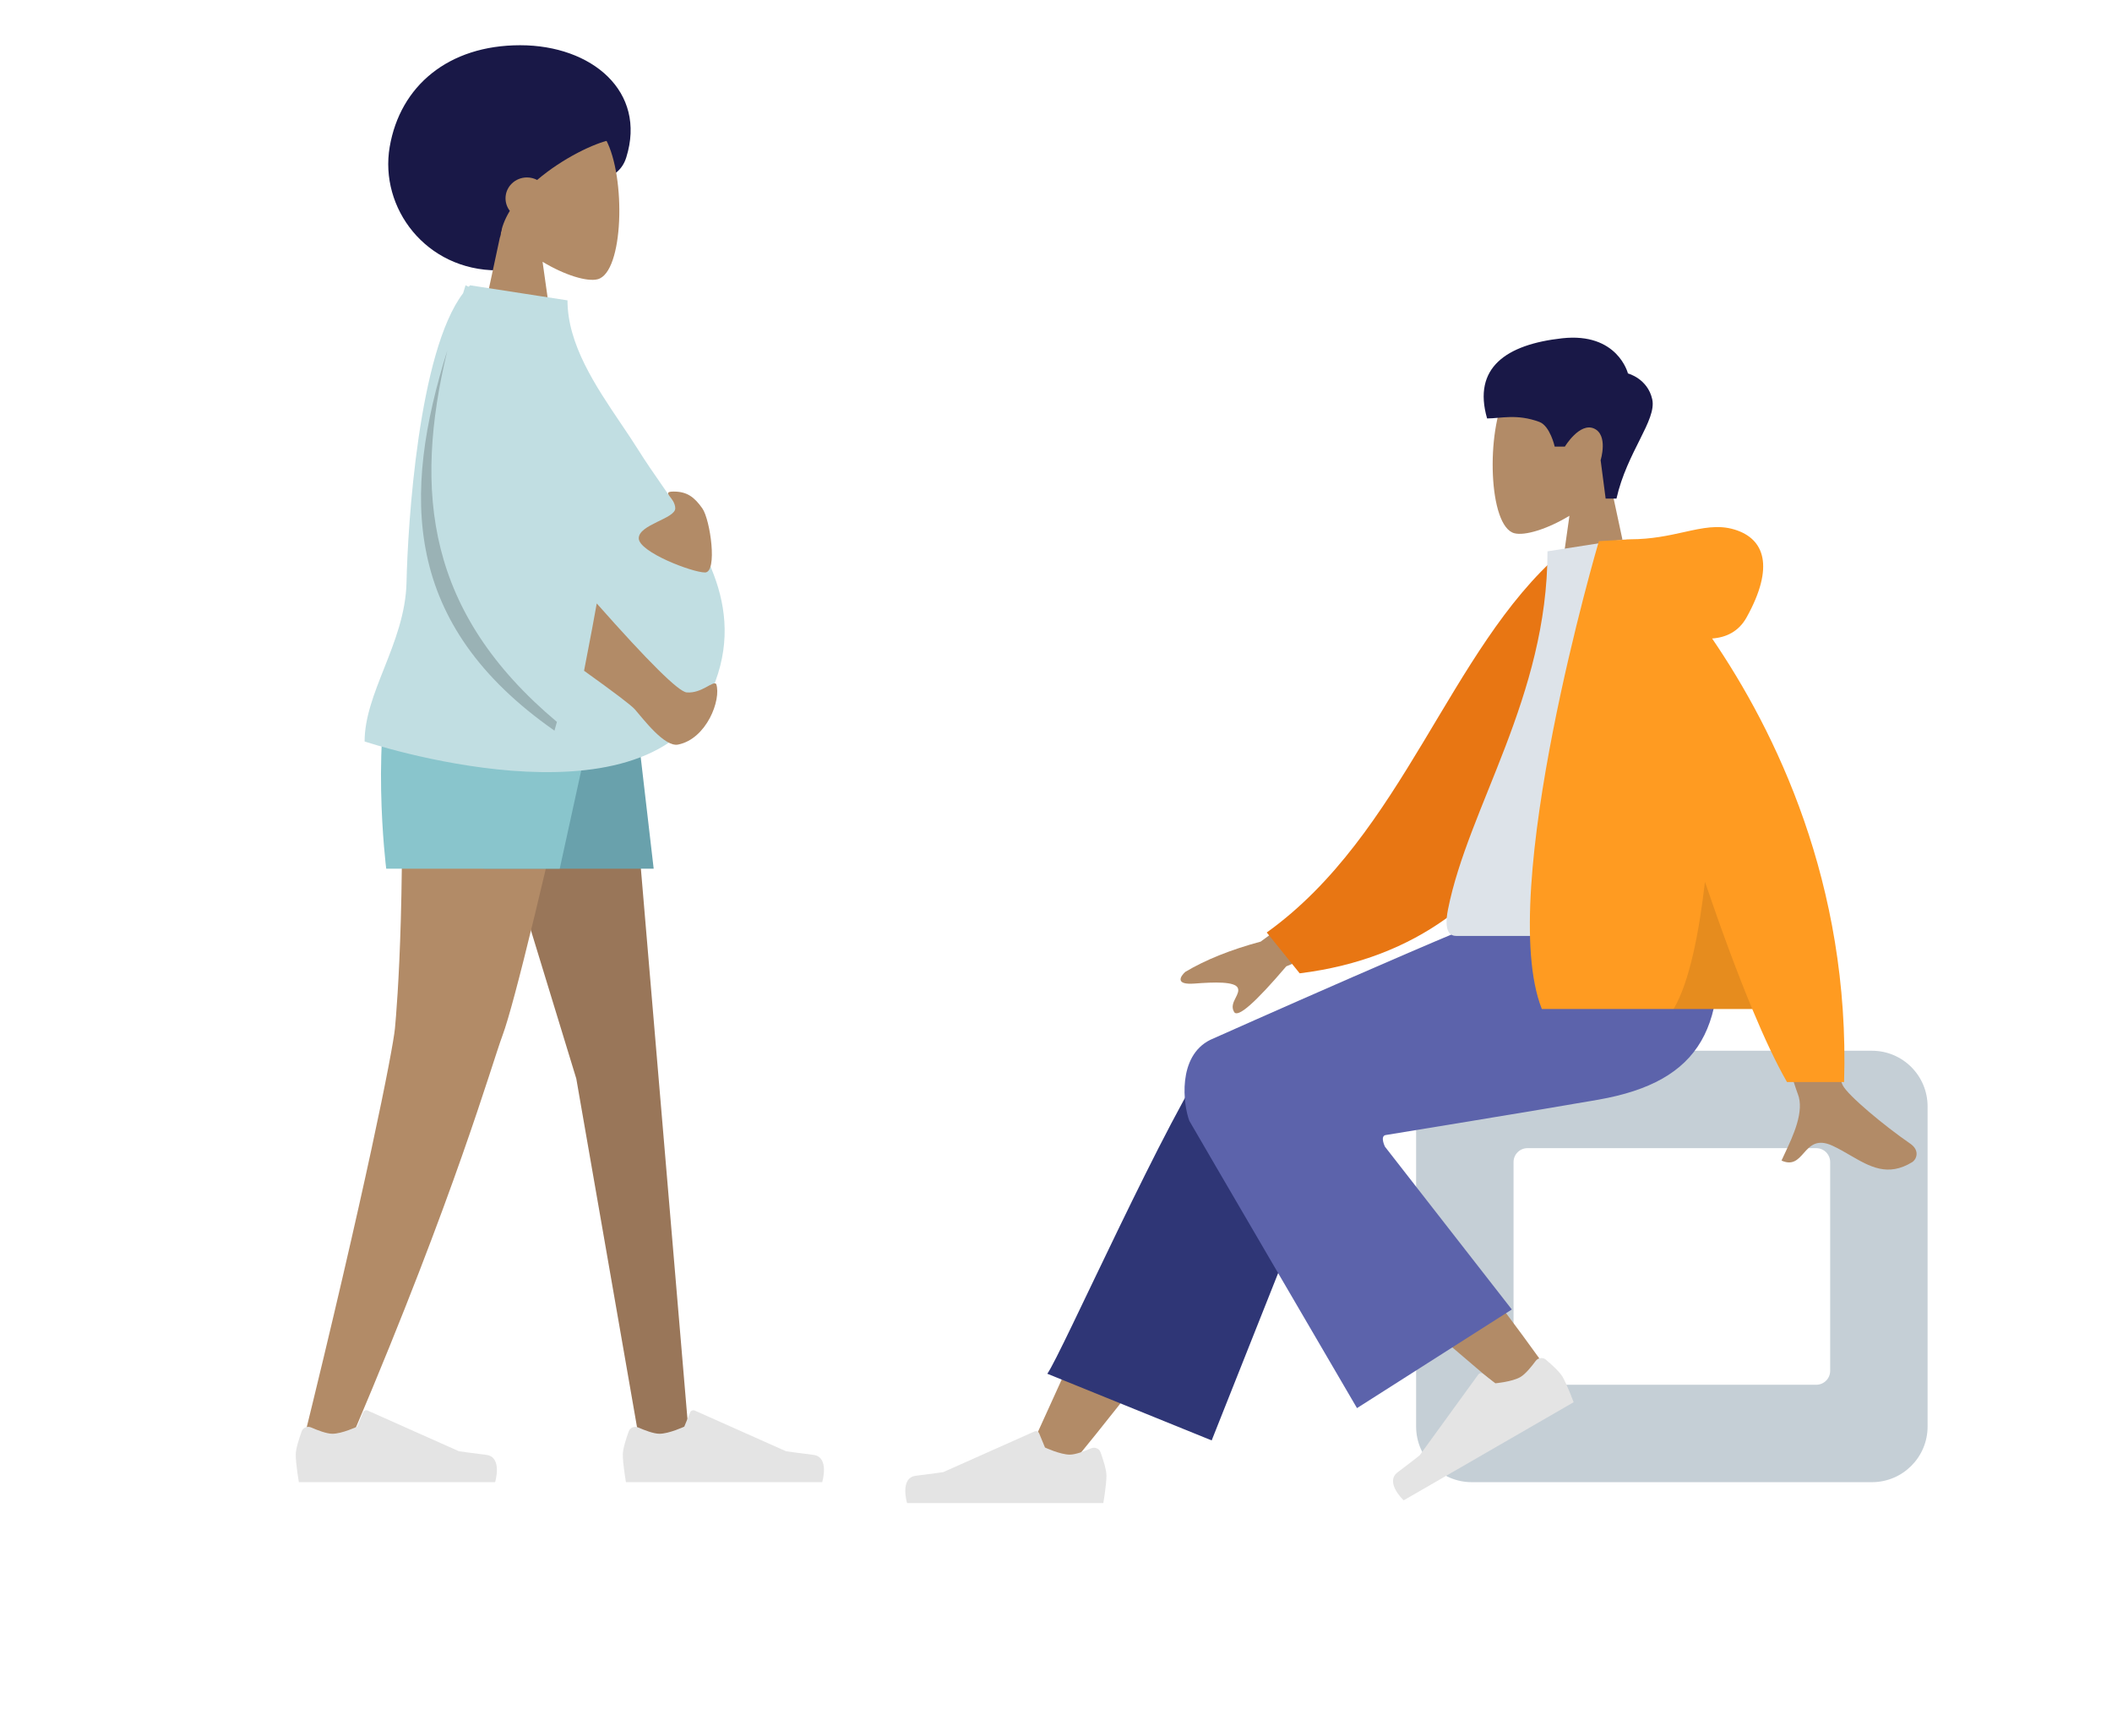 <svg width="607" height="499" viewBox="0 0 607 499" fill="none" xmlns="http://www.w3.org/2000/svg">
<path fill-rule="evenodd" clip-rule="evenodd" d="M143 77.707C154.429 77.707 158.585 64.024 165.079 56.515C169.724 51.143 177.653 52.745 180 45.224C185.902 26.311 170.106 13 149.5 13C128.894 13 115 24.674 112 42.224C109 59.773 122.394 77.707 143 77.707Z" fill="#191847"/>
<path fill-rule="evenodd" clip-rule="evenodd" d="M155.935 75.244C162.411 79.147 168.774 81.033 171.76 80.263C179.25 78.333 179.938 50.935 174.143 40.134C168.349 29.333 138.558 24.625 137.057 46.026C136.536 53.453 139.654 60.081 144.262 65.49L136 104H160L155.935 75.244Z" fill="#B28B67"/>
<path fill-rule="evenodd" clip-rule="evenodd" d="M138.617 31C120.234 49 138.687 68.132 143.743 68.132C144.07 65.535 145.065 63.008 146.524 60.604C145.749 59.6 145.29 58.352 145.29 57C145.29 53.686 148.047 51 151.447 51C152.509 51 153.508 51.262 154.38 51.723C161.75 45.438 170.993 41.056 175.583 40.194C183.566 38.696 157 13 138.617 31Z" fill="#191847"/>
<path fill-rule="evenodd" clip-rule="evenodd" d="M128 187L165.631 310.024L183.86 414.648H198.153L178.891 187H128Z" fill="#997659"/>
<path fill-rule="evenodd" clip-rule="evenodd" d="M114.538 187C117.094 254.547 114.086 289.389 113.514 295.526C112.942 301.663 105.108 341.455 86.564 416.708L101.794 411.478C131.102 342.459 141.089 306.589 144.45 297.526C147.812 288.463 156.739 251.621 171.233 187H114.538Z" fill="#B28B67"/>
<path fill-rule="evenodd" clip-rule="evenodd" d="M89.45 410.284C88.378 409.813 87.104 410.29 86.705 411.391C85.977 413.398 85 416.409 85 418.106C85 420.811 85.901 426 85.901 426C89.039 426 142.303 426 142.303 426C142.303 426 144.502 418.732 139.765 418.152C135.028 417.573 131.895 417.106 131.895 417.106L105.68 405.419C105.165 405.189 104.563 405.43 104.348 405.951L102.663 410.039C102.663 410.039 98.278 412.085 95.537 412.085C93.868 412.085 91.246 411.074 89.45 410.284Z" fill="#E4E4E4"/>
<path fill-rule="evenodd" clip-rule="evenodd" d="M183.45 410.284C182.378 409.813 181.104 410.29 180.705 411.391C179.977 413.398 179 416.409 179 418.106C179 420.811 179.901 426 179.901 426C183.039 426 236.303 426 236.303 426C236.303 426 238.502 418.732 233.765 418.152C229.028 417.573 225.895 417.106 225.895 417.106L199.68 405.419C199.165 405.189 198.563 405.43 198.348 405.951L196.663 410.039C196.663 410.039 192.278 412.085 189.537 412.085C187.868 412.085 185.246 411.074 183.45 410.284Z" fill="#E4E4E4"/>
<path fill-rule="evenodd" clip-rule="evenodd" d="M123 187L139 249.68H187.87L180.584 187H123Z" fill="#69A1AC"/>
<path fill-rule="evenodd" clip-rule="evenodd" d="M114 187C106.103 210.671 111 249.68 111 249.68H160.87L174.584 187H114Z" fill="#89C5CC"/>
<path fill-rule="evenodd" clip-rule="evenodd" d="M203.729 200.264C184.738 239.816 104.791 213.11 104.791 213.11C104.791 206.256 107.51 199.385 110.365 192.169C113.426 184.431 116.644 176.296 116.837 167.361C117.191 150.921 120.265 101.113 133.093 84.287C133.327 83.527 133.564 82.764 133.804 82L134.692 82.418C134.831 82.275 134.97 82.135 135.111 82L163.101 86.328C163.101 98.988 171.203 110.993 178.497 121.8C180.271 124.43 181.998 126.988 183.549 129.468C185.58 132.716 187.871 136.022 190.22 139.41C202.115 156.569 215.464 175.825 203.729 200.264Z" fill="#C1DEE2"/>
<path fill-rule="evenodd" clip-rule="evenodd" d="M167.863 192.787C169.735 183.127 170.949 176.678 171.506 173.439C186.418 190.29 195.033 198.813 197.35 199.009C201.709 199.376 204.93 195.511 205.847 196.598C207.362 201.098 203.081 212.362 194.898 214C190.991 214.782 184.944 206.724 182.453 203.869C181.473 202.746 176.61 199.052 167.863 192.787ZM193.621 141.282C197.487 141.282 199.563 142.88 201.849 146.105C204.134 149.329 206.297 164.535 202.628 164.535C198.958 164.535 183.583 158.657 183.583 154.705C183.583 150.753 194.074 149.08 194.074 146.105C194.074 143.13 189.756 141.282 193.621 141.282Z" fill="#B28B67"/>
<path fill-rule="evenodd" clip-rule="evenodd" d="M128.565 100.719C118.748 141.651 122.747 176.173 160.058 207.487C159.62 209.06 159.357 210 159.357 210C115.561 179.39 115.54 142.296 128.565 100.719Z" fill="black" fill-opacity="0.2"/>
<path fill-rule="evenodd" clip-rule="evenodd" d="M451.065 148.244C444.589 152.147 438.226 154.033 435.24 153.263C427.75 151.333 427.062 123.935 432.857 113.134C438.651 102.333 468.442 97.625 469.943 119.025C470.464 126.453 467.346 133.081 462.738 138.49L471 177H447L451.065 148.244Z" fill="#B28B67"/>
<path fill-rule="evenodd" clip-rule="evenodd" d="M464.582 143.308C467.594 129.906 476.175 120.771 474.865 114.782C473.554 108.792 467.879 107.332 467.879 107.332C467.879 107.332 464.943 95.457 448.944 97.23C432.945 99.004 423.181 105.648 427.398 120.268C431.274 120.268 435.954 118.866 442.424 121.268C445.504 122.411 446.83 128.358 446.83 128.358H449.754C449.754 128.358 454.011 121.301 458.149 123.171C462.287 125.042 460.03 132.259 460.03 132.259L461.471 143.308H464.582Z" fill="#191847"/>
<path fill-rule="evenodd" clip-rule="evenodd" d="M538 302C546.837 302 554 309.163 554 318V410C554 418.837 546.837 426 538 426H423C414.163 426 407 418.837 407 410V318C407 309.163 414.163 302 423 302H538ZM522 330C524.209 330 526 331.791 526 334V394C526 396.209 524.209 398 522 398H439C436.791 398 435 396.209 435 394V334C435 331.791 436.791 330 439 330H522Z" fill="#C5CFD6"/>
<path fill-rule="evenodd" clip-rule="evenodd" d="M307.841 421C327.557 396.924 340.897 379.075 347.862 367.454C359.787 347.555 369.547 329.848 372.627 323.084C379.972 306.955 355.718 299.403 350.229 306.926C341.921 318.312 324.178 354.143 297 414.417L307.841 421Z" fill="#B28B67"/>
<path fill-rule="evenodd" clip-rule="evenodd" d="M348.242 414L384.935 321.637C392.783 304.8 354.884 293.732 349.117 301.568C336.023 319.357 304.901 389.534 301 394.834L348.242 414Z" fill="#2F3676"/>
<path fill-rule="evenodd" clip-rule="evenodd" d="M445.967 395.477C438.819 385.051 412.821 349.974 398.661 335.461C394.592 331.291 390.621 327.288 386.866 323.557C375.704 312.47 353.476 331.106 364.618 341.205C392.365 366.355 432.849 400.307 436.231 403.334C440.972 407.577 450.459 402.029 445.967 395.477Z" fill="#B28B67"/>
<path fill-rule="evenodd" clip-rule="evenodd" d="M441.336 391.185C442.029 390.241 443.37 390.017 444.266 390.771C445.901 392.146 448.252 394.264 449.101 395.734C450.453 398.076 452.267 403.021 452.267 403.021C449.55 404.59 403.422 431.222 403.422 431.222C403.422 431.222 397.884 426.027 401.696 423.157C405.508 420.286 407.988 418.315 407.988 418.315L424.848 395.087C425.179 394.631 425.821 394.538 426.267 394.882L429.77 397.579C429.77 397.579 434.591 397.159 436.965 395.788C438.41 394.953 440.176 392.767 441.336 391.185Z" fill="#E4E4E4"/>
<path fill-rule="evenodd" clip-rule="evenodd" d="M313.55 416.284C314.622 415.813 315.896 416.29 316.295 417.391C317.023 419.398 318 422.409 318 424.106C318 426.811 317.099 432 317.099 432C313.961 432 260.697 432 260.697 432C260.697 432 258.498 424.732 263.235 424.152C267.972 423.573 271.105 423.106 271.105 423.106L297.32 411.419C297.835 411.189 298.437 411.43 298.652 411.951L300.337 416.039C300.337 416.039 304.722 418.085 307.463 418.085C309.132 418.085 311.754 417.074 313.55 416.284Z" fill="#E4E4E4"/>
<path fill-rule="evenodd" clip-rule="evenodd" d="M398.138 326.25C398.138 326.25 443.883 318.798 459.419 316.058C488.943 310.852 497.552 294.965 492.462 260.302L438.066 260.302C427.268 263.42 347.832 298.872 347.832 298.872C338.304 303.602 340.079 317.548 341.82 322.142C341.927 322.423 390.008 404.713 390.008 404.713L434.506 376.366L398.054 329.59C398.054 329.59 396.61 326.682 398.138 326.25Z" fill="#5C63AB"/>
<path fill-rule="evenodd" clip-rule="evenodd" d="M362.321 270.635L394.219 247.211L401.27 264.642L369.683 277.741C360.749 288.235 355.754 292.61 354.696 290.865C353.805 289.394 354.502 288.017 355.143 286.749C355.644 285.76 356.11 284.838 355.767 283.989C354.982 282.049 348.981 282.254 343.295 282.691C337.608 283.128 339.265 280.598 340.636 279.349C346.441 275.874 353.669 272.97 362.321 270.635ZM529.602 311.908C526.672 305.963 516.692 248.02 516.692 248.02L495.795 248.102C495.795 248.102 515.149 310.583 516.692 314.406C518.696 319.372 515.292 326.587 512.984 331.48C512.627 332.237 512.296 332.938 512.015 333.567C515.218 335 516.757 333.268 518.378 331.442C520.21 329.379 522.149 327.197 526.712 329.319C528.475 330.14 530.143 331.109 531.773 332.057C537.403 335.329 542.575 338.336 549.611 333.994C550.726 333.306 551.949 330.715 548.995 328.69C541.638 323.645 531.035 314.815 529.602 311.908Z" fill="#B28B67"/>
<path fill-rule="evenodd" clip-rule="evenodd" d="M457.305 160.332L448.658 158.849C416.575 186.564 403.397 239.809 364.07 268.015L373.536 279.748C441.76 271.301 458.67 206.355 457.305 160.332Z" fill="#E87613"/>
<path fill-rule="evenodd" clip-rule="evenodd" d="M495 269C495 269 442.992 269 418.489 269C414.992 269 415.651 263.952 416.157 261.404C421.989 232.004 444.759 200.312 444.759 158.461L466.828 155C485.083 184.358 491.395 220.505 495 269Z" fill="#DDE3E9"/>
<path fill-rule="evenodd" clip-rule="evenodd" d="M503.603 290C507.042 298.259 510.414 305.465 513.591 311H530C531.765 253.919 510.155 209.996 492.068 183.513C496.084 183.226 499.709 181.545 502 177.411C510.066 162.856 507.153 154.842 498.533 152.208C493.793 150.76 489.334 151.748 483.998 152.932C479.631 153.9 474.675 154.999 468.496 155C468.494 155 468.492 155 468.49 155C467.891 155 467.346 155.04 466.851 155.117L459.528 155.535C459.528 155.535 429.795 256.305 443.128 290H503.603Z" fill="#FF9B21"/>
<path fill-rule="evenodd" clip-rule="evenodd" d="M503.603 290C499.091 279.164 494.465 266.516 490.013 253.454C488.355 267.839 485.595 282.286 481 290H503.603Z" fill="black" fill-opacity="0.1"/>
</svg>
